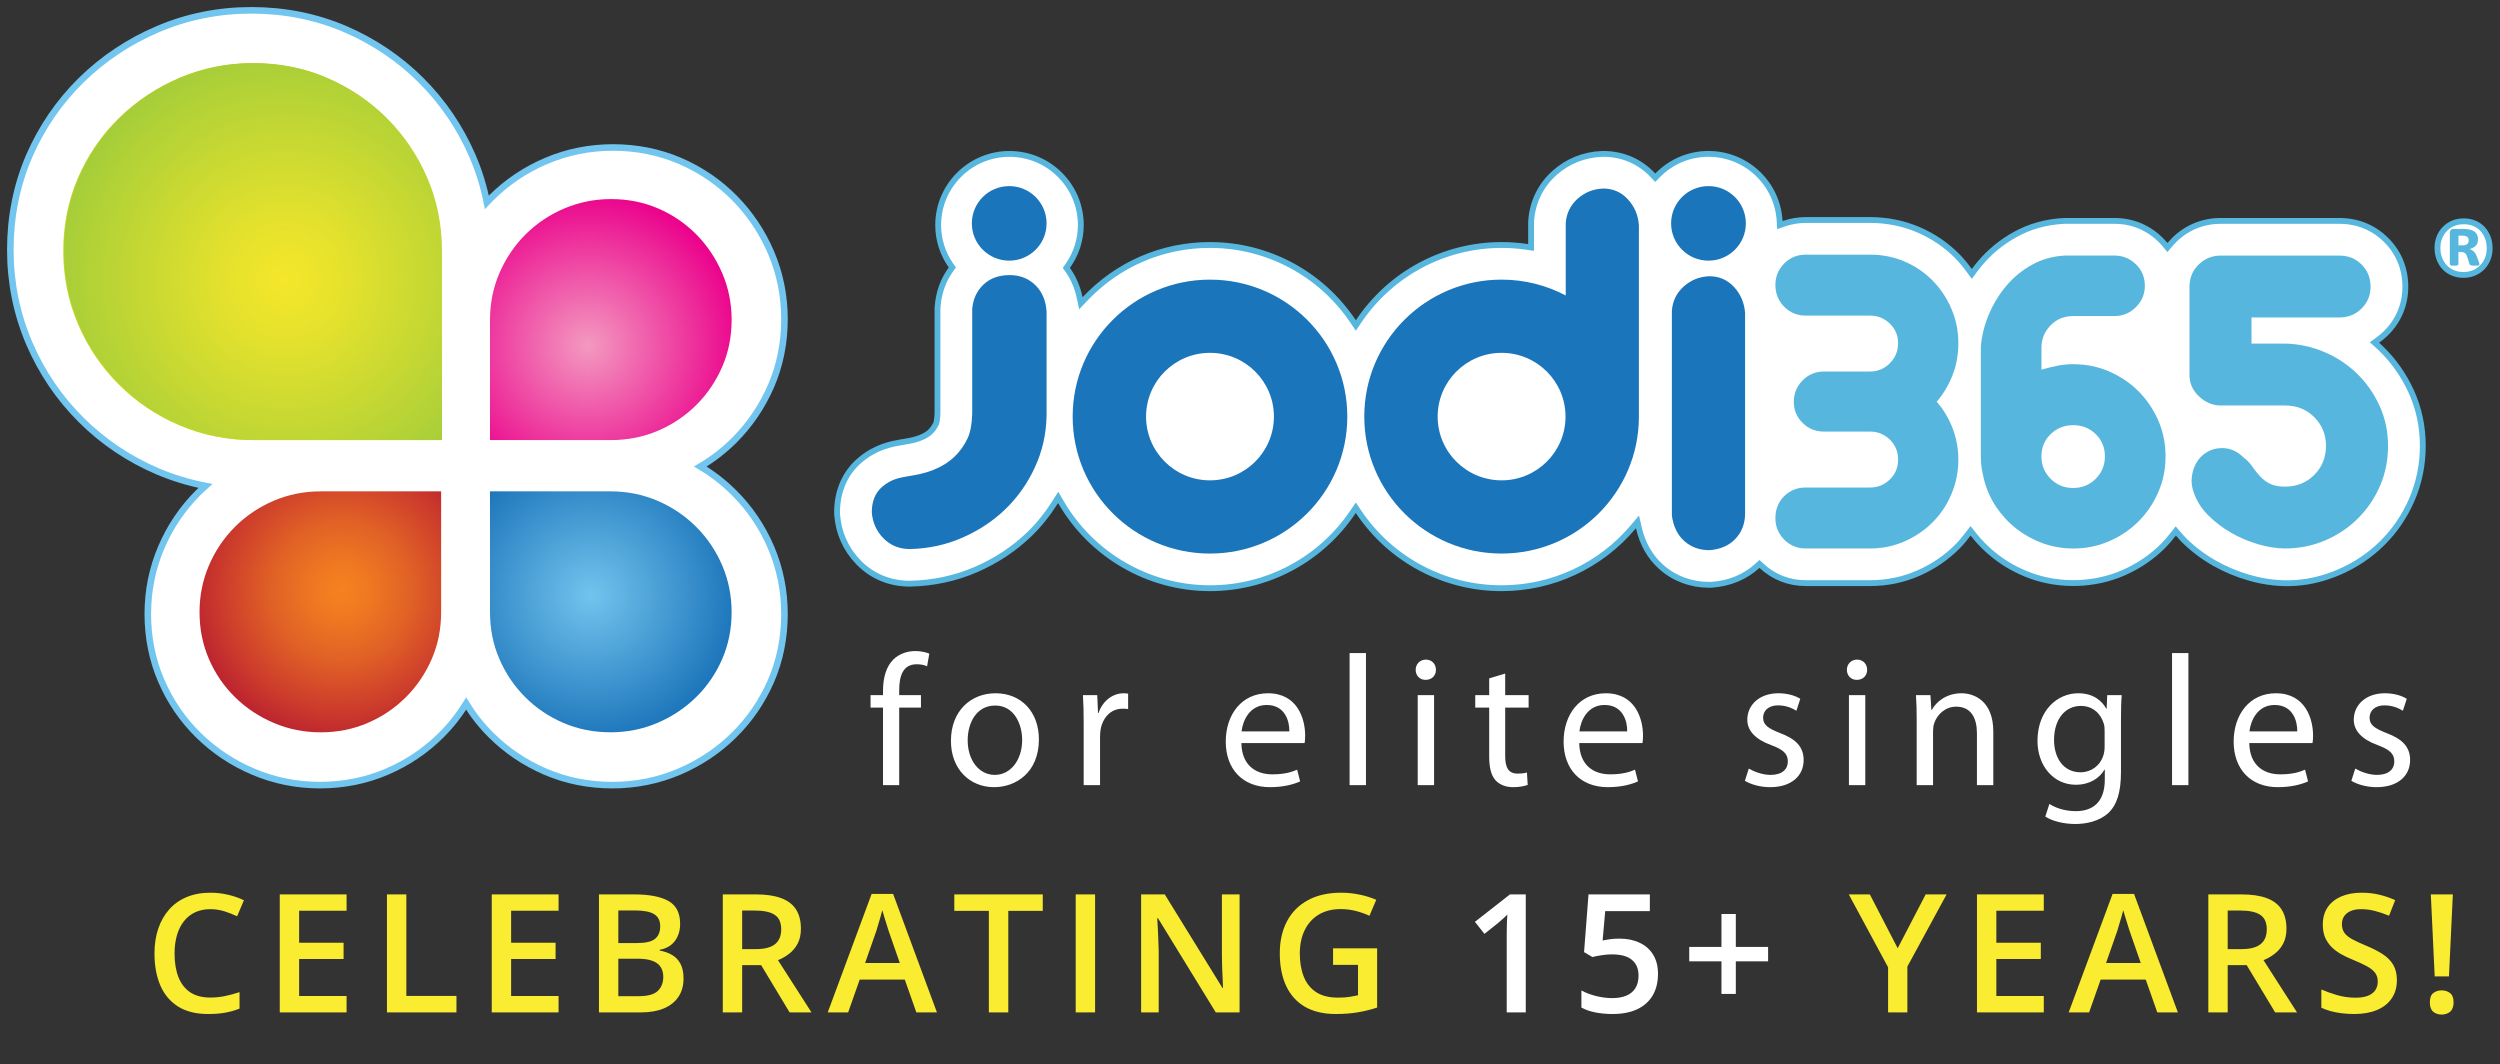 <svg width="242" height="103" viewBox="0 0 242 103" fill="none" xmlns="http://www.w3.org/2000/svg">
<rect x="0" y="0" width="242" height="103" fill="#333333" stroke="none"/>
<path d="M59.28 76.001C56.977 76.001 54.789 75.562 52.762 74.688C50.784 73.833 49.024 72.643 47.532 71.156C46.607 70.237 45.804 69.218 45.123 68.11C44.437 69.22 43.637 70.237 42.712 71.156C41.22 72.643 39.461 73.833 37.483 74.684C35.457 75.561 33.267 76 30.966 76C28.714 76 26.537 75.562 24.502 74.695C22.506 73.845 20.73 72.664 19.219 71.179C17.694 69.685 16.484 67.919 15.624 65.931C14.75 63.922 14.307 61.736 14.307 59.435C14.307 57.177 14.746 55.002 15.616 52.978C16.467 50.984 17.673 49.203 19.196 47.685C19.42 47.46 19.65 47.248 19.886 47.039C18.299 46.728 16.758 46.264 15.278 45.635C12.473 44.442 9.969 42.757 7.837 40.629C5.712 38.515 4.025 36.015 2.823 33.215C1.613 30.382 1 27.345 1 24.188C1 20.968 1.615 17.909 2.83 15.097C4.039 12.322 5.732 9.85 7.868 7.754C9.991 5.671 12.484 4.01 15.283 2.82C18.118 1.611 21.16 1 24.327 1C27.553 1 30.616 1.614 33.438 2.826C36.207 4.027 38.676 5.692 40.77 7.782C42.868 9.878 44.539 12.337 45.736 15.096C46.357 16.537 46.823 18.037 47.129 19.588C47.27 19.44 47.411 19.291 47.556 19.145C49.077 17.633 50.86 16.431 52.861 15.582C54.901 14.714 57.077 14.276 59.333 14.276C61.633 14.276 63.821 14.715 65.848 15.587C67.828 16.44 69.599 17.65 71.106 19.174C72.589 20.674 73.774 22.445 74.628 24.428C75.501 26.471 75.937 28.639 75.937 30.892C75.937 33.185 75.5 35.371 74.628 37.385C73.761 39.37 72.568 41.124 71.081 42.61C70.098 43.593 68.996 44.446 67.788 45.159C68.979 45.868 70.07 46.716 71.053 47.696C72.564 49.196 73.767 50.975 74.628 52.971C75.501 55.016 75.937 57.184 75.937 59.438C75.937 61.735 75.5 63.919 74.628 65.934C73.751 67.934 72.543 69.694 71.022 71.182C69.515 72.664 67.743 73.848 65.749 74.696C63.712 75.564 61.536 76.001 59.28 76.001Z" fill="white" stroke="#72C5EE" stroke-width="0.636"/>
<path d="M67.381 50.99C66.304 49.916 65.053 49.075 63.629 48.469C62.206 47.865 60.695 47.562 59.097 47.562H47.432V59.251C47.432 60.88 47.735 62.394 48.343 63.794C48.95 65.199 49.783 66.429 50.841 67.485C51.902 68.545 53.132 69.374 54.539 69.979C55.946 70.584 57.465 70.887 59.097 70.887C60.695 70.887 62.206 70.584 63.629 69.979C65.053 69.374 66.303 68.543 67.381 67.485C68.46 66.427 69.299 65.199 69.91 63.794C70.514 62.396 70.82 60.88 70.82 59.251C70.82 57.655 70.513 56.151 69.91 54.731C69.299 53.314 68.459 52.062 67.381 50.99Z" fill="url(#paint0_radial_712_630)"/>
<path d="M26.505 48.47C25.078 49.075 23.829 49.916 22.753 50.991C21.676 52.061 20.833 53.315 20.226 54.733C19.621 56.153 19.315 57.657 19.315 59.253C19.315 60.882 19.62 62.398 20.226 63.796C20.832 65.201 21.675 66.431 22.753 67.487C23.829 68.547 25.078 69.376 26.505 69.981C27.927 70.586 29.437 70.889 31.033 70.889C32.666 70.889 34.19 70.586 35.593 69.981C36.998 69.376 38.232 68.545 39.291 67.487C40.35 66.43 41.182 65.201 41.791 63.796C42.399 62.396 42.702 60.882 42.702 59.253V47.564H31.032C29.437 47.564 27.927 47.865 26.505 48.47Z" fill="url(#paint1_radial_712_630)"/>
<path d="M37.364 11.433C35.71 9.782 33.78 8.482 31.583 7.533C29.384 6.585 27.007 6.111 24.455 6.111C21.954 6.111 19.593 6.586 17.365 7.533C15.138 8.482 13.184 9.782 11.502 11.433C9.816 13.088 8.498 15.01 7.549 17.204C6.597 19.397 6.122 21.767 6.122 24.314C6.122 26.807 6.597 29.162 7.549 31.384C8.499 33.609 9.818 35.556 11.502 37.233C13.183 38.914 15.137 40.228 17.365 41.175C19.594 42.121 21.954 42.597 24.455 42.597H42.701V24.314C42.701 21.768 42.225 19.397 41.277 17.204C40.323 15.01 39.023 13.088 37.364 11.433Z" fill="url(#paint2_linear_712_630)"/>
<path d="M37.447 11.433C35.793 9.782 33.863 8.482 31.664 7.533C29.465 6.585 27.088 6.111 24.533 6.111C22.036 6.111 19.671 6.586 17.446 7.533C15.218 8.482 13.263 9.782 11.582 11.433C9.898 13.088 8.579 15.01 7.629 17.204C6.678 19.397 6.204 21.767 6.204 24.314C6.204 26.807 6.678 29.162 7.629 31.384C8.579 33.609 9.9 35.556 11.582 37.233C13.263 38.914 15.218 40.228 17.446 41.175C19.673 42.121 22.036 42.597 24.533 42.597H42.783V24.314C42.783 21.768 42.308 19.397 41.359 17.204C40.405 15.01 39.103 13.088 37.447 11.433Z" fill="url(#paint3_radial_712_630)"/>
<path d="M63.708 41.687C65.116 41.083 66.349 40.249 67.409 39.195C68.466 38.14 69.3 36.908 69.91 35.507C70.517 34.104 70.823 32.59 70.823 30.961C70.823 29.364 70.517 27.859 69.91 26.439C69.3 25.02 68.467 23.774 67.409 22.699C66.347 21.627 65.116 20.787 63.708 20.181C62.306 19.576 60.783 19.271 59.153 19.271C57.554 19.271 56.047 19.576 54.621 20.181C53.196 20.786 51.945 21.626 50.867 22.699C49.792 23.774 48.951 25.02 48.343 26.439C47.735 27.86 47.432 29.365 47.432 30.961V42.599H59.152C60.784 42.597 62.305 42.292 63.708 41.687Z" fill="url(#paint4_radial_712_630)"/>
<path d="M131.241 49.147L131.506 49.543C134.615 54.175 139.791 56.939 145.354 56.939C150.27 56.939 154.915 54.777 158.096 51.004L158.507 50.517L158.651 51.137C159.006 52.662 159.734 53.925 160.816 54.89C162.089 56.017 163.696 56.611 165.466 56.611L165.702 56.603C167.41 56.482 168.932 55.853 170.096 54.786L170.315 54.587L170.532 54.787C171.703 55.873 173.18 56.447 174.799 56.447H181.024C182.674 56.447 184.254 56.119 185.722 55.469C187.137 54.846 188.39 53.994 189.451 52.935C189.786 52.601 190.121 52.211 190.501 51.711L190.753 51.384L191.007 51.707C191.638 52.51 192.349 53.22 193.118 53.817C194.147 54.626 195.312 55.27 196.58 55.733C199.447 56.772 202.77 56.66 205.529 55.454C206.996 54.811 208.295 53.933 209.39 52.839C209.704 52.523 210.019 52.161 210.376 51.703L210.617 51.395L210.869 51.69C211.071 51.924 211.214 52.089 211.368 52.248C212.248 53.121 213.242 53.878 214.329 54.5C215.393 55.103 216.521 55.577 217.68 55.911C220.909 56.847 223.758 56.52 226.389 55.397C227.997 54.71 229.421 53.754 230.621 52.559C231.823 51.366 232.781 49.953 233.47 48.362C234.169 46.745 234.527 44.992 234.527 43.151C234.527 41.285 234.147 39.507 233.397 37.872C232.673 36.296 231.69 34.902 230.474 33.728C230.364 33.622 230.253 33.52 230.143 33.419L229.845 33.154L230.167 32.923C230.453 32.717 230.728 32.486 230.981 32.234C232.195 31.025 232.838 29.476 232.838 27.756C232.838 26.005 232.197 24.442 230.985 23.237C229.775 22.024 228.207 21.383 226.448 21.383H214.974C213.264 21.383 211.713 22.011 210.491 23.199C210.339 23.35 210.191 23.508 210.052 23.671L209.807 23.959L209.565 23.67C209.425 23.503 209.277 23.343 209.117 23.188C207.909 22.007 206.38 21.384 204.695 21.384H199.798C198.055 21.474 196.496 21.913 195.081 22.694C193.753 23.427 192.598 24.373 191.651 25.506C191.467 25.723 191.297 25.946 191.128 26.172L190.872 26.519L190.615 26.169C190.23 25.643 189.858 25.198 189.477 24.809C188.404 23.717 187.126 22.849 185.681 22.229C184.228 21.611 182.66 21.297 181.026 21.297H174.801C174.077 21.297 173.367 21.417 172.688 21.653L172.291 21.791L172.266 21.371C172.052 17.741 169.028 14.897 165.385 14.897C163.523 14.897 161.772 15.632 160.46 16.969L160.229 17.206L160 16.964C158.725 15.612 157.063 14.897 155.195 14.897L155.059 14.9C153.338 14.967 151.754 15.603 150.484 16.738C149.14 17.936 148.358 19.527 148.218 21.337L148.21 21.47V23.957L147.844 23.902C147.022 23.778 146.187 23.715 145.361 23.715C139.796 23.715 134.62 26.481 131.512 31.112L131.246 31.508L130.979 31.112C127.87 26.481 122.693 23.715 117.13 23.715C112.52 23.715 108.227 25.563 105.045 28.917L104.627 29.356L104.5 28.765C104.29 27.779 103.903 26.887 103.351 26.116L103.221 25.932L103.351 25.747C104.182 24.577 104.623 23.206 104.623 21.784C104.623 17.988 101.525 14.899 97.719 14.899C93.913 14.899 90.816 17.988 90.816 21.784C90.816 23.191 91.245 24.547 92.056 25.707L92.185 25.892L92.053 26.075C91.301 27.117 90.867 28.323 90.765 29.658L90.749 29.801L90.75 39.89C90.749 40.247 90.695 40.743 90.633 40.971C90.278 41.697 89.859 42.072 89.115 42.367C88.576 42.584 88.186 42.651 87.597 42.752L87.215 42.815C86.253 42.987 84.803 43.246 83.28 44.514C81.827 45.723 81.027 47.524 81.027 49.584L81.036 49.833C81.167 51.598 81.885 53.191 83.11 54.445C84.426 55.791 86.14 56.501 88.069 56.501C90.377 56.45 92.514 55.985 94.496 55.121C96.451 54.27 98.191 53.115 99.665 51.69C100.58 50.802 101.417 49.759 102.15 48.593L102.431 48.147L102.697 48.606C105.672 53.745 111.2 56.938 117.124 56.938C122.687 56.938 127.866 54.172 130.973 49.542L131.241 49.147Z" fill="white" stroke="#57B6DD" stroke-width="0.566"/>
<path d="M97.691 25.231C99.689 25.231 101.308 23.616 101.308 21.623C101.308 19.63 99.689 18.015 97.691 18.015C95.693 18.015 94.074 19.63 94.074 21.623C94.074 23.616 95.693 25.231 97.691 25.231Z" fill="#1B75BB"/>
<path d="M165.38 25.231C167.378 25.231 168.998 23.616 168.998 21.623C168.998 19.63 167.378 18.015 165.38 18.015C163.383 18.015 161.763 19.63 161.763 21.623C161.763 23.616 163.383 25.231 165.38 25.231Z" fill="#1B75BB"/>
<path d="M97.738 26.63C96.674 26.63 95.823 26.941 95.183 27.562C94.541 28.183 94.185 28.969 94.111 29.917V39.886C94.111 39.886 94.121 41.478 93.676 42.407C93.003 43.813 91.987 44.831 90.373 45.477C89.347 45.889 88.609 45.975 87.806 46.117C87.003 46.262 86.273 46.388 85.433 47.09C84.686 47.713 84.389 48.597 84.389 49.586C84.462 50.569 84.838 51.412 85.517 52.107C86.196 52.797 87.044 53.148 88.07 53.148C89.865 53.109 91.559 52.745 93.153 52.049C94.744 51.355 96.136 50.433 97.325 49.284C98.516 48.13 99.468 46.781 100.182 45.227C100.898 43.673 101.271 42.026 101.308 40.27V30.136C101.236 29.077 100.869 28.229 100.209 27.59C99.55 26.951 98.728 26.63 97.738 26.63Z" fill="#1B75BB"/>
<path d="M165.465 26.739C164.509 26.777 163.685 27.106 162.991 27.725C162.293 28.347 161.91 29.132 161.838 30.08V49.916C161.983 50.972 162.387 51.791 163.046 52.379C163.704 52.963 164.509 53.257 165.465 53.257C166.522 53.181 167.366 52.818 167.989 52.159C168.61 51.5 168.924 50.68 168.924 49.694V30.3C168.851 29.313 168.494 28.475 167.853 27.779C167.207 27.086 166.41 26.739 165.465 26.739Z" fill="#1B75BB"/>
<path d="M189.568 33.212C189.568 32.03 189.342 30.92 188.894 29.885C188.454 28.85 187.843 27.942 187.073 27.156C186.302 26.372 185.397 25.76 184.361 25.314C183.321 24.871 182.21 24.65 181.024 24.65H174.798C173.965 24.65 173.271 24.938 172.702 25.515C172.142 26.091 171.858 26.778 171.858 27.576C171.858 28.405 172.142 29.11 172.702 29.686C173.269 30.26 173.965 30.551 174.798 30.551H181.024C181.762 30.551 182.404 30.81 182.937 31.325C183.468 31.843 183.737 32.474 183.737 33.211C183.737 33.98 183.468 34.633 182.937 35.162C182.404 35.697 181.762 35.963 181.024 35.963H176.574C175.746 35.963 175.045 36.254 174.487 36.828C173.921 37.406 173.64 38.093 173.64 38.892C173.64 39.688 173.919 40.372 174.487 40.933C175.045 41.495 175.746 41.777 176.574 41.777H181.024C181.762 41.777 182.404 42.036 182.937 42.552C183.468 43.072 183.737 43.715 183.737 44.484C183.737 45.253 183.468 45.896 182.937 46.415C182.404 46.932 181.762 47.191 181.024 47.191H174.798C173.965 47.191 173.271 47.472 172.702 48.035C172.142 48.596 171.858 49.306 171.858 50.163C171.858 50.962 172.142 51.65 172.702 52.228C173.269 52.801 173.965 53.093 174.798 53.093H181.024C182.211 53.093 183.321 52.861 184.361 52.404C185.397 51.945 186.304 51.334 187.073 50.562C187.845 49.793 188.454 48.885 188.894 47.835C189.342 46.783 189.568 45.666 189.568 44.483C189.568 43.419 189.378 42.406 189.006 41.44C188.635 40.483 188.126 39.631 187.473 38.892C188.126 38.121 188.635 37.265 189.006 36.317C189.376 35.374 189.568 34.337 189.568 33.212Z" fill="#57B6DD"/>
<path d="M208.915 40.69C208.437 39.612 207.802 38.67 207.002 37.871C206.203 37.075 205.261 36.436 204.178 35.964C203.097 35.492 201.933 35.254 200.686 35.254C200.154 35.254 199.634 35.304 199.13 35.409C198.626 35.513 198.118 35.638 197.614 35.787V33.525C197.645 32.725 197.951 32.039 198.529 31.46C199.105 30.885 199.825 30.594 200.683 30.594H204.687C205.489 30.594 206.179 30.305 206.756 29.73C207.334 29.153 207.622 28.465 207.622 27.667C207.622 26.839 207.334 26.145 206.756 25.583C206.18 25.021 205.487 24.739 204.687 24.739H199.886C198.727 24.798 197.666 25.093 196.702 25.626C195.74 26.158 194.907 26.839 194.213 27.667C193.516 28.495 192.952 29.418 192.521 30.441C192.094 31.461 191.832 32.488 191.745 33.525V44.175C191.745 44.588 191.771 44.982 191.835 45.351C191.894 45.72 191.97 46.081 192.057 46.435C192.298 47.382 192.688 48.261 193.236 49.081C193.786 49.891 194.436 50.597 195.194 51.185C195.95 51.777 196.796 52.244 197.728 52.584C198.666 52.922 199.65 53.095 200.686 53.095C201.933 53.095 203.097 52.857 204.178 52.384C205.261 51.91 206.204 51.277 207.003 50.476C207.802 49.674 208.439 48.744 208.915 47.657C209.391 46.582 209.624 45.42 209.624 44.178C209.624 42.936 209.39 41.771 208.915 40.69ZM202.865 46.347C202.271 46.943 201.545 47.236 200.683 47.236C199.824 47.236 199.097 46.943 198.503 46.347C197.91 45.755 197.611 45.035 197.611 44.175C197.611 43.316 197.91 42.601 198.503 42.021C199.097 41.443 199.822 41.157 200.683 41.157C201.544 41.157 202.271 41.443 202.865 42.021C203.458 42.601 203.754 43.316 203.754 44.175C203.754 45.035 203.458 45.755 202.865 46.347Z" fill="#57B6DD"/>
<path d="M230.337 39.271C229.786 38.076 229.052 37.028 228.136 36.142C227.214 35.256 226.152 34.561 224.952 34.058C223.752 33.556 222.499 33.288 221.194 33.258H217.946V30.73H226.444C227.302 30.73 228.024 30.442 228.6 29.864C229.18 29.288 229.47 28.586 229.47 27.759C229.47 26.901 229.18 26.182 228.6 25.608C228.024 25.028 227.302 24.741 226.444 24.741H214.97C214.138 24.741 213.425 25.028 212.831 25.608C212.239 26.183 211.941 26.901 211.941 27.759V36.278C211.941 37.105 212.254 37.808 212.879 38.384C213.5 38.964 214.195 39.252 214.97 39.252H221.197C222.323 39.252 223.266 39.626 224.02 40.38C224.775 41.135 225.155 42.061 225.155 43.154C225.155 44.279 224.775 45.217 224.02 45.972C223.264 46.727 222.323 47.105 221.197 47.105C220.575 47.105 220.079 47.007 219.707 46.814C219.335 46.624 219.018 46.379 218.75 46.084C218.481 45.79 218.237 45.479 218.018 45.154C217.794 44.828 217.505 44.529 217.151 44.263C216.555 43.672 215.876 43.375 215.105 43.375C214.54 43.375 214.043 43.509 213.614 43.774C213.182 44.04 212.849 44.378 212.613 44.795C212.375 45.207 212.226 45.667 212.167 46.17C212.108 46.676 212.167 47.162 212.346 47.635C212.615 48.461 213.081 49.21 213.749 49.875C214.415 50.54 215.165 51.109 215.993 51.583C216.822 52.057 217.699 52.426 218.616 52.691C219.538 52.959 220.395 53.092 221.198 53.092C222.561 53.092 223.853 52.831 225.069 52.314C226.281 51.795 227.345 51.088 228.247 50.183C229.156 49.284 229.863 48.232 230.384 47.036C230.904 45.835 231.163 44.544 231.163 43.15C231.159 41.765 230.885 40.468 230.337 39.271Z" fill="#57B6DD"/>
<path d="M117.125 27.068C109.786 27.068 103.834 33.004 103.834 40.327C103.834 47.649 109.786 53.585 117.125 53.585C124.47 53.585 130.419 47.649 130.419 40.327C130.419 33.004 124.47 27.068 117.125 27.068ZM117.126 46.498C113.71 46.498 110.939 43.735 110.939 40.327C110.939 36.919 113.71 34.155 117.126 34.155C120.545 34.155 123.315 36.919 123.315 40.327C123.315 43.735 120.544 46.498 117.126 46.498Z" fill="#1B75BB"/>
<path d="M157.576 19.291C156.935 18.597 156.136 18.25 155.187 18.25C154.234 18.288 153.409 18.617 152.715 19.236C152.019 19.859 151.635 20.643 151.563 21.592V28.602C149.707 27.624 147.598 27.067 145.354 27.067C138.013 27.067 132.062 33.003 132.062 40.326C132.062 47.649 138.013 53.584 145.354 53.584C152.695 53.584 158.643 47.649 158.646 40.332V21.811C158.576 20.826 158.219 19.987 157.576 19.291ZM145.354 46.498C141.937 46.498 139.166 43.735 139.166 40.327C139.166 36.919 141.937 34.155 145.354 34.155C148.771 34.155 151.542 36.919 151.542 40.327C151.542 43.735 148.771 46.498 145.354 46.498Z" fill="#1B75BB"/>
<path d="M241 24.052C241 23.656 240.937 23.296 240.811 22.972C240.684 22.649 240.51 22.37 240.288 22.139C240.063 21.908 239.799 21.73 239.491 21.607C239.182 21.485 238.847 21.423 238.492 21.423C238.105 21.423 237.758 21.489 237.447 21.624C237.136 21.758 236.869 21.942 236.646 22.177C236.421 22.412 236.249 22.683 236.127 22.993C236.008 23.303 235.946 23.633 235.946 23.985C235.946 24.375 236.009 24.733 236.135 25.056C236.261 25.379 236.435 25.658 236.658 25.889C236.883 26.12 237.147 26.299 237.457 26.425C237.762 26.55 238.097 26.613 238.453 26.613C238.841 26.613 239.188 26.545 239.503 26.407C239.817 26.27 240.082 26.086 240.306 25.855C240.528 25.623 240.696 25.352 240.817 25.042C240.939 24.732 241 24.403 241 24.052Z" fill="white" stroke="#57B6DD" stroke-width="0.566"/>
<path d="M240.009 25.584C240.009 25.606 240.005 25.627 239.997 25.647C239.989 25.667 239.968 25.681 239.934 25.689C239.901 25.698 239.854 25.705 239.79 25.71C239.727 25.716 239.643 25.719 239.537 25.719C239.443 25.719 239.367 25.716 239.308 25.71C239.248 25.705 239.2 25.695 239.164 25.681C239.127 25.667 239.1 25.647 239.08 25.622C239.059 25.597 239.045 25.562 239.033 25.517L238.855 24.94C238.79 24.734 238.709 24.589 238.618 24.509C238.526 24.428 238.387 24.387 238.203 24.387H237.974V25.559C237.974 25.621 237.952 25.663 237.905 25.684C237.858 25.706 237.747 25.718 237.574 25.718C237.4 25.718 237.284 25.707 237.229 25.684C237.171 25.662 237.144 25.621 237.144 25.559V22.554C237.144 22.432 237.175 22.336 237.237 22.265C237.3 22.195 237.391 22.161 237.514 22.161H238.477C238.704 22.161 238.899 22.181 239.072 22.22C239.242 22.259 239.386 22.32 239.507 22.404C239.628 22.488 239.719 22.592 239.781 22.718C239.842 22.844 239.873 22.993 239.873 23.166C239.873 23.434 239.801 23.642 239.654 23.79C239.507 23.938 239.312 24.042 239.068 24.104C239.201 24.148 239.327 24.225 239.444 24.33C239.56 24.436 239.664 24.595 239.748 24.808L239.947 25.343C239.99 25.469 240.009 25.55 240.009 25.584Z" fill="#57B6DD"/>
<path d="M238.97 23.265C238.97 23.203 238.962 23.144 238.944 23.089C238.927 23.034 238.895 22.985 238.848 22.943C238.801 22.901 238.739 22.869 238.659 22.847C238.581 22.825 238.482 22.813 238.365 22.813H237.979V23.751H238.349C238.584 23.751 238.746 23.706 238.836 23.617C238.924 23.527 238.97 23.41 238.97 23.265Z" fill="white"/>
<path d="M20.367 88.008C19.82 88.008 19.331 88.107 18.898 88.305C18.471 88.503 18.109 88.789 17.812 89.164C17.516 89.534 17.289 89.984 17.133 90.516C16.977 91.042 16.898 91.635 16.898 92.297C16.898 93.182 17.023 93.945 17.273 94.586C17.523 95.221 17.904 95.711 18.414 96.055C18.924 96.393 19.57 96.562 20.352 96.562C20.836 96.562 21.307 96.516 21.766 96.422C22.224 96.328 22.698 96.201 23.188 96.039V97.633C22.724 97.815 22.255 97.948 21.781 98.031C21.307 98.115 20.76 98.156 20.141 98.156C18.974 98.156 18.005 97.914 17.234 97.43C16.469 96.945 15.896 96.263 15.516 95.383C15.141 94.503 14.953 93.471 14.953 92.289C14.953 91.424 15.073 90.633 15.312 89.914C15.552 89.195 15.901 88.576 16.359 88.055C16.818 87.529 17.383 87.125 18.055 86.844C18.732 86.557 19.505 86.414 20.375 86.414C20.948 86.414 21.51 86.479 22.062 86.609C22.62 86.734 23.135 86.914 23.609 87.148L22.953 88.695C22.557 88.508 22.143 88.346 21.711 88.211C21.279 88.076 20.831 88.008 20.367 88.008ZM33.549 98H27.081V86.578H33.549V88.156H28.956V91.258H33.26V92.828H28.956V96.414H33.549V98ZM37.458 98V86.578H39.333V96.406H44.185V98H37.458ZM54.07 98H47.601V86.578H54.07V88.156H49.476V91.258H53.781V92.828H49.476V96.414H54.07V98ZM57.979 86.578H61.377C62.851 86.578 63.963 86.792 64.713 87.219C65.463 87.646 65.838 88.383 65.838 89.43C65.838 89.867 65.76 90.263 65.604 90.617C65.453 90.966 65.231 91.255 64.94 91.484C64.648 91.708 64.289 91.859 63.862 91.938V92.016C64.304 92.094 64.698 92.232 65.041 92.43C65.39 92.628 65.664 92.912 65.862 93.281C66.065 93.651 66.166 94.13 66.166 94.719C66.166 95.417 66 96.01 65.666 96.5C65.338 96.99 64.867 97.362 64.252 97.617C63.643 97.872 62.919 98 62.08 98H57.979V86.578ZM59.854 91.289H61.651C62.5 91.289 63.088 91.151 63.416 90.875C63.744 90.599 63.908 90.195 63.908 89.664C63.908 89.122 63.713 88.732 63.322 88.492C62.937 88.253 62.322 88.133 61.479 88.133H59.854V91.289ZM59.854 92.805V96.43H61.83C62.705 96.43 63.32 96.26 63.674 95.922C64.028 95.583 64.205 95.125 64.205 94.547C64.205 94.193 64.125 93.885 63.963 93.625C63.807 93.365 63.549 93.164 63.19 93.023C62.83 92.878 62.346 92.805 61.737 92.805H59.854ZM73.177 86.578C74.161 86.578 74.973 86.698 75.614 86.938C76.26 87.177 76.739 87.542 77.052 88.031C77.369 88.521 77.528 89.143 77.528 89.898C77.528 90.461 77.424 90.94 77.216 91.336C77.007 91.732 76.734 92.06 76.395 92.32C76.057 92.581 75.695 92.789 75.309 92.945L78.552 98H76.434L73.677 93.422H71.841V98H69.966V86.578H73.177ZM73.052 88.141H71.841V91.875H73.138C74.007 91.875 74.638 91.713 75.028 91.391C75.424 91.068 75.622 90.591 75.622 89.961C75.622 89.299 75.411 88.831 74.989 88.555C74.572 88.279 73.927 88.141 73.052 88.141ZM88.703 98L87.585 94.828H83.218L82.101 98H80.124L84.374 86.531H86.453L90.695 98H88.703ZM87.101 93.219L86.015 90.094C85.973 89.958 85.913 89.768 85.835 89.523C85.757 89.273 85.679 89.021 85.601 88.766C85.523 88.505 85.458 88.287 85.406 88.109C85.353 88.323 85.288 88.562 85.21 88.828C85.137 89.088 85.064 89.333 84.992 89.562C84.924 89.792 84.872 89.969 84.835 90.094L83.742 93.219H87.101ZM97.603 98H95.721V88.172H92.377V86.578H100.939V88.172H97.603V98ZM104.129 98V86.578H106.004V98H104.129ZM119.991 98H117.687L112.093 88.883H112.022C112.043 89.19 112.062 89.516 112.077 89.859C112.098 90.203 112.114 90.557 112.124 90.922C112.14 91.287 112.153 91.656 112.163 92.031V98H110.46V86.578H112.749L118.335 95.633H118.39C118.379 95.367 118.366 95.062 118.351 94.719C118.335 94.375 118.319 94.021 118.304 93.656C118.293 93.287 118.286 92.93 118.28 92.586V86.578H119.991V98ZM129.041 91.797H133.306V97.531C132.707 97.729 132.088 97.883 131.447 97.992C130.806 98.102 130.088 98.156 129.291 98.156C128.129 98.156 127.145 97.927 126.338 97.469C125.535 97.005 124.926 96.336 124.509 95.461C124.093 94.581 123.884 93.521 123.884 92.281C123.884 91.088 124.116 90.055 124.58 89.18C125.043 88.299 125.718 87.62 126.603 87.141C127.489 86.656 128.561 86.414 129.822 86.414C130.442 86.414 131.041 86.477 131.619 86.602C132.202 86.721 132.736 86.888 133.22 87.102L132.564 88.648C132.179 88.466 131.746 88.312 131.267 88.188C130.788 88.062 130.291 88 129.775 88C128.957 88 128.252 88.177 127.658 88.531C127.069 88.885 126.616 89.385 126.298 90.031C125.981 90.672 125.822 91.43 125.822 92.305C125.822 93.154 125.949 93.898 126.205 94.539C126.46 95.18 126.858 95.68 127.4 96.039C127.947 96.393 128.653 96.57 129.517 96.57C129.949 96.57 130.317 96.547 130.619 96.5C130.921 96.453 131.199 96.401 131.455 96.344V93.398H129.041V91.797ZM183.696 91.789L186.407 86.578H188.431L184.634 93.562V98H182.767V93.633L178.962 86.578H181.001L183.696 91.789ZM197.839 98H191.371V86.578H197.839V88.156H193.246V91.258H197.55V92.828H193.246V96.414H197.839V98ZM208.826 98L207.709 94.828H203.342L202.225 98H200.248L204.498 86.531H206.576L210.818 98H208.826ZM207.225 93.219L206.139 90.094C206.097 89.958 206.037 89.768 205.959 89.523C205.881 89.273 205.803 89.021 205.725 88.766C205.647 88.505 205.581 88.287 205.529 88.109C205.477 88.323 205.412 88.562 205.334 88.828C205.261 89.088 205.188 89.333 205.115 89.562C205.048 89.792 204.996 89.969 204.959 90.094L203.865 93.219H207.225ZM216.977 86.578C217.962 86.578 218.774 86.698 219.415 86.938C220.061 87.177 220.54 87.542 220.852 88.031C221.17 88.521 221.329 89.143 221.329 89.898C221.329 90.461 221.225 90.94 221.016 91.336C220.808 91.732 220.534 92.06 220.196 92.32C219.857 92.581 219.495 92.789 219.11 92.945L222.352 98H220.235L217.477 93.422H215.641V98H213.766V86.578H216.977ZM216.852 88.141H215.641V91.875H216.938C217.808 91.875 218.438 91.713 218.829 91.391C219.225 91.068 219.423 90.591 219.423 89.961C219.423 89.299 219.212 88.831 218.79 88.555C218.373 88.279 217.727 88.141 216.852 88.141ZM232.019 94.891C232.019 95.568 231.852 96.151 231.519 96.641C231.191 97.13 230.717 97.505 230.097 97.766C229.482 98.026 228.748 98.156 227.894 98.156C227.477 98.156 227.079 98.133 226.698 98.086C226.318 98.039 225.959 97.971 225.62 97.883C225.287 97.789 224.982 97.677 224.706 97.547V95.781C225.17 95.984 225.688 96.169 226.261 96.336C226.834 96.497 227.417 96.578 228.011 96.578C228.495 96.578 228.896 96.516 229.214 96.391C229.537 96.26 229.777 96.078 229.933 95.844C230.089 95.604 230.167 95.326 230.167 95.008C230.167 94.669 230.076 94.383 229.894 94.148C229.711 93.914 229.435 93.701 229.066 93.508C228.701 93.31 228.243 93.099 227.691 92.875C227.316 92.724 226.956 92.552 226.613 92.359C226.274 92.167 225.972 91.94 225.706 91.68C225.441 91.419 225.23 91.112 225.073 90.758C224.922 90.398 224.847 89.977 224.847 89.492C224.847 88.846 225.001 88.294 225.308 87.836C225.62 87.378 226.058 87.026 226.62 86.781C227.188 86.537 227.849 86.414 228.605 86.414C229.204 86.414 229.766 86.477 230.292 86.602C230.823 86.727 231.344 86.904 231.855 87.133L231.261 88.641C230.792 88.448 230.336 88.294 229.894 88.18C229.456 88.065 229.008 88.008 228.55 88.008C228.154 88.008 227.818 88.068 227.542 88.188C227.266 88.307 227.055 88.477 226.909 88.695C226.769 88.909 226.698 89.164 226.698 89.461C226.698 89.794 226.779 90.076 226.941 90.305C227.107 90.529 227.363 90.734 227.706 90.922C228.055 91.109 228.503 91.318 229.05 91.547C229.68 91.807 230.214 92.081 230.652 92.367C231.094 92.654 231.433 92.997 231.667 93.398C231.902 93.794 232.019 94.292 232.019 94.891ZM237.06 94.516H235.678L235.303 86.578H237.435L237.06 94.516ZM235.209 97.031C235.209 96.604 235.318 96.305 235.537 96.133C235.761 95.956 236.034 95.867 236.357 95.867C236.675 95.867 236.946 95.956 237.17 96.133C237.394 96.305 237.506 96.604 237.506 97.031C237.506 97.448 237.394 97.75 237.17 97.938C236.946 98.12 236.675 98.211 236.357 98.211C236.034 98.211 235.761 98.12 235.537 97.938C235.318 97.75 235.209 97.448 235.209 97.031Z" fill="#F9EC31"/>
<path d="M147.694 98H145.85V90.648C145.85 90.404 145.853 90.159 145.858 89.914C145.863 89.669 145.869 89.43 145.874 89.195C145.884 88.961 145.897 88.737 145.913 88.523C145.803 88.643 145.668 88.773 145.507 88.914C145.35 89.055 145.184 89.201 145.007 89.352L143.694 90.398L142.772 89.234L146.163 86.578H147.694V98ZM156.775 90.859C157.509 90.859 158.155 90.992 158.712 91.258C159.275 91.518 159.712 91.904 160.025 92.414C160.337 92.919 160.493 93.539 160.493 94.273C160.493 95.076 160.324 95.768 159.986 96.352C159.647 96.93 159.15 97.375 158.493 97.688C157.837 98 157.038 98.156 156.095 98.156C155.496 98.156 154.936 98.104 154.415 98C153.9 97.896 153.454 97.74 153.079 97.531V95.875C153.47 96.094 153.939 96.273 154.486 96.414C155.033 96.549 155.556 96.617 156.056 96.617C156.587 96.617 157.043 96.539 157.423 96.383C157.803 96.227 158.095 95.987 158.298 95.664C158.506 95.341 158.611 94.932 158.611 94.438C158.611 93.781 158.4 93.276 157.978 92.922C157.561 92.562 156.908 92.383 156.017 92.383C155.704 92.383 155.371 92.412 155.017 92.469C154.668 92.521 154.376 92.578 154.142 92.641L153.337 92.164L153.767 86.578H159.704V88.195H155.384L155.134 91.039C155.322 90.997 155.546 90.958 155.806 90.922C156.066 90.88 156.389 90.859 156.775 90.859ZM168.027 91.664H171.152V93.055H168.027V96.211H166.637V93.055H163.519V91.664H166.637V88.477H168.027V91.664Z" fill="white"/>
<path d="M87.042 76H85.476V68.494H84.27V67.288H85.476V66.874C85.476 65.65 85.764 64.534 86.484 63.832C87.078 63.256 87.87 63.022 88.608 63.022C89.184 63.022 89.652 63.148 89.958 63.274L89.742 64.498C89.508 64.39 89.202 64.3 88.734 64.3C87.384 64.3 87.042 65.47 87.042 66.82V67.288H89.148V68.494H87.042V76ZM96.371 67.108C98.873 67.108 100.565 68.926 100.565 71.572C100.565 74.794 98.315 76.198 96.227 76.198C93.887 76.198 92.051 74.47 92.051 71.716C92.051 68.818 93.977 67.108 96.371 67.108ZM96.335 68.296C94.481 68.296 93.671 70.024 93.671 71.662C93.671 73.57 94.751 75.01 96.299 75.01C97.811 75.01 98.945 73.588 98.945 71.626C98.945 70.15 98.207 68.296 96.335 68.296ZM104.9 76V70.006C104.9 68.98 104.882 68.098 104.828 67.288H106.214L106.286 69.016H106.34C106.736 67.846 107.708 67.108 108.77 67.108C108.932 67.108 109.058 67.126 109.202 67.144V68.638C109.04 68.602 108.878 68.602 108.662 68.602C107.546 68.602 106.754 69.43 106.538 70.618C106.502 70.834 106.484 71.104 106.484 71.356V76H104.9ZM126.285 71.932H120.165C120.201 74.074 121.551 74.956 123.153 74.956C124.287 74.956 124.989 74.758 125.565 74.506L125.853 75.64C125.295 75.892 124.323 76.198 122.937 76.198C120.255 76.198 118.653 74.416 118.653 71.788C118.653 69.16 120.201 67.108 122.739 67.108C125.601 67.108 126.339 69.592 126.339 71.194C126.339 71.518 126.321 71.752 126.285 71.932ZM120.183 70.798H124.809C124.827 69.808 124.395 68.242 122.613 68.242C120.993 68.242 120.309 69.7 120.183 70.798ZM130.641 76V63.22H132.225V76H130.641ZM138.819 76H137.235V67.288H138.819V76ZM138.027 63.85C138.603 63.85 138.999 64.282 138.999 64.84C138.999 65.38 138.621 65.812 137.991 65.812C137.415 65.812 137.037 65.38 137.037 64.84C137.037 64.3 137.433 63.85 138.027 63.85ZM144.154 65.668L145.702 65.2V67.288H147.97V68.494H145.702V73.192C145.702 74.272 146.008 74.884 146.89 74.884C147.322 74.884 147.574 74.848 147.808 74.776L147.88 75.982C147.574 76.09 147.088 76.198 146.476 76.198C145.738 76.198 145.144 75.946 144.766 75.532C144.334 75.046 144.154 74.272 144.154 73.246V68.494H142.804V67.288H144.154V65.668ZM158.989 71.932H152.869C152.905 74.074 154.255 74.956 155.857 74.956C156.991 74.956 157.693 74.758 158.269 74.506L158.557 75.64C157.999 75.892 157.027 76.198 155.641 76.198C152.959 76.198 151.357 74.416 151.357 71.788C151.357 69.16 152.905 67.108 155.443 67.108C158.305 67.108 159.043 69.592 159.043 71.194C159.043 71.518 159.025 71.752 158.989 71.932ZM152.887 70.798H157.513C157.531 69.808 157.099 68.242 155.317 68.242C153.697 68.242 153.013 69.7 152.887 70.798ZM168.905 75.586L169.283 74.398C169.769 74.686 170.597 75.01 171.389 75.01C172.523 75.01 173.063 74.452 173.063 73.714C173.063 72.958 172.613 72.562 171.461 72.13C169.877 71.554 169.139 70.708 169.139 69.664C169.139 68.26 170.291 67.108 172.145 67.108C173.027 67.108 173.801 67.342 174.269 67.648L173.891 68.8C173.549 68.584 172.919 68.278 172.109 68.278C171.173 68.278 170.669 68.818 170.669 69.466C170.669 70.186 171.173 70.51 172.307 70.96C173.801 71.518 174.593 72.274 174.593 73.57C174.593 75.118 173.387 76.198 171.353 76.198C170.399 76.198 169.517 75.946 168.905 75.586ZM180.56 76H178.976V67.288H180.56V76ZM179.768 63.85C180.344 63.85 180.74 64.282 180.74 64.84C180.74 65.38 180.362 65.812 179.732 65.812C179.156 65.812 178.778 65.38 178.778 64.84C178.778 64.3 179.174 63.85 179.768 63.85ZM185.535 76V69.646C185.535 68.728 185.517 68.008 185.463 67.288H186.867L186.957 68.728H186.993C187.425 67.918 188.433 67.108 189.873 67.108C191.079 67.108 192.951 67.828 192.951 70.816V76H191.367V70.978C191.367 69.574 190.845 68.404 189.351 68.404C188.325 68.404 187.515 69.142 187.227 70.024C187.155 70.222 187.119 70.492 187.119 70.762V76H185.535ZM205.311 69.664V74.722C205.311 76.738 204.897 77.944 204.069 78.718C203.205 79.492 201.981 79.762 200.883 79.762C199.839 79.762 198.687 79.51 197.985 79.042L198.381 77.818C198.957 78.196 199.857 78.52 200.937 78.52C202.557 78.52 203.745 77.674 203.745 75.46V74.506H203.709C203.241 75.316 202.287 75.964 200.937 75.964C198.777 75.964 197.229 74.128 197.229 71.716C197.229 68.764 199.155 67.108 201.171 67.108C202.683 67.108 203.493 67.882 203.889 68.602H203.925L203.979 67.288H205.383C205.329 67.9 205.311 68.62 205.311 69.664ZM203.727 72.292V70.726C203.727 70.456 203.709 70.222 203.637 70.024C203.349 69.088 202.593 68.332 201.423 68.332C199.911 68.332 198.831 69.61 198.831 71.626C198.831 73.336 199.713 74.758 201.405 74.758C202.395 74.758 203.277 74.146 203.601 73.138C203.691 72.868 203.727 72.562 203.727 72.292ZM210.254 76V63.22H211.838V76H210.254ZM223.85 71.932H217.73C217.766 74.074 219.116 74.956 220.718 74.956C221.852 74.956 222.554 74.758 223.13 74.506L223.418 75.64C222.86 75.892 221.888 76.198 220.502 76.198C217.82 76.198 216.218 74.416 216.218 71.788C216.218 69.16 217.766 67.108 220.304 67.108C223.166 67.108 223.904 69.592 223.904 71.194C223.904 71.518 223.886 71.752 223.85 71.932ZM217.748 70.798H222.374C222.392 69.808 221.96 68.242 220.178 68.242C218.558 68.242 217.874 69.7 217.748 70.798ZM227.611 75.586L227.989 74.398C228.475 74.686 229.303 75.01 230.095 75.01C231.229 75.01 231.769 74.452 231.769 73.714C231.769 72.958 231.319 72.562 230.167 72.13C228.583 71.554 227.845 70.708 227.845 69.664C227.845 68.26 228.997 67.108 230.851 67.108C231.733 67.108 232.507 67.342 232.975 67.648L232.597 68.8C232.255 68.584 231.625 68.278 230.815 68.278C229.879 68.278 229.375 68.818 229.375 69.466C229.375 70.186 229.879 70.51 231.013 70.96C232.507 71.518 233.299 72.274 233.299 73.57C233.299 75.118 232.093 76.198 230.059 76.198C229.105 76.198 228.223 75.946 227.611 75.586Z" fill="white"/>
<defs>
<radialGradient id="paint0_radial_712_630" cx="0" cy="0" r="1" gradientUnits="userSpaceOnUse" gradientTransform="translate(57.224 57.645) scale(14.069 14.032)">
<stop stop-color="#72C4ED"/>
<stop offset="1" stop-color="#1D76BB"/>
</radialGradient>
<radialGradient id="paint1_radial_712_630" cx="0" cy="0" r="1" gradientUnits="userSpaceOnUse" gradientTransform="translate(33.067 57.172) scale(14.73 14.692)">
<stop stop-color="#F48220"/>
<stop offset="0.174" stop-color="#EF7921"/>
<stop offset="0.458" stop-color="#E16126"/>
<stop offset="0.814" stop-color="#CA392C"/>
<stop offset="1" stop-color="#BC2230"/>
</radialGradient>
<linearGradient id="paint2_linear_712_630" x1="8.401" y1="10.627" x2="42.651" y2="40.06" gradientUnits="userSpaceOnUse">
<stop stop-color="#BCD530"/>
<stop offset="1" stop-color="#EBE60C"/>
</linearGradient>
<radialGradient id="paint3_radial_712_630" cx="0" cy="0" r="1" gradientUnits="userSpaceOnUse" gradientTransform="translate(27.661 27.092) scale(22.532 22.474)">
<stop stop-color="#F5E72A"/>
<stop offset="0.279" stop-color="#E3E12D"/>
<stop offset="0.839" stop-color="#B3D236"/>
<stop offset="1" stop-color="#A4CD39"/>
</radialGradient>
<radialGradient id="paint4_radial_712_630" cx="0" cy="0" r="1" gradientUnits="userSpaceOnUse" gradientTransform="translate(56.909 33.461) scale(15.121 15.082)">
<stop stop-color="#F399C0"/>
<stop offset="1" stop-color="#EB008B"/>
</radialGradient>
</defs>
</svg>
